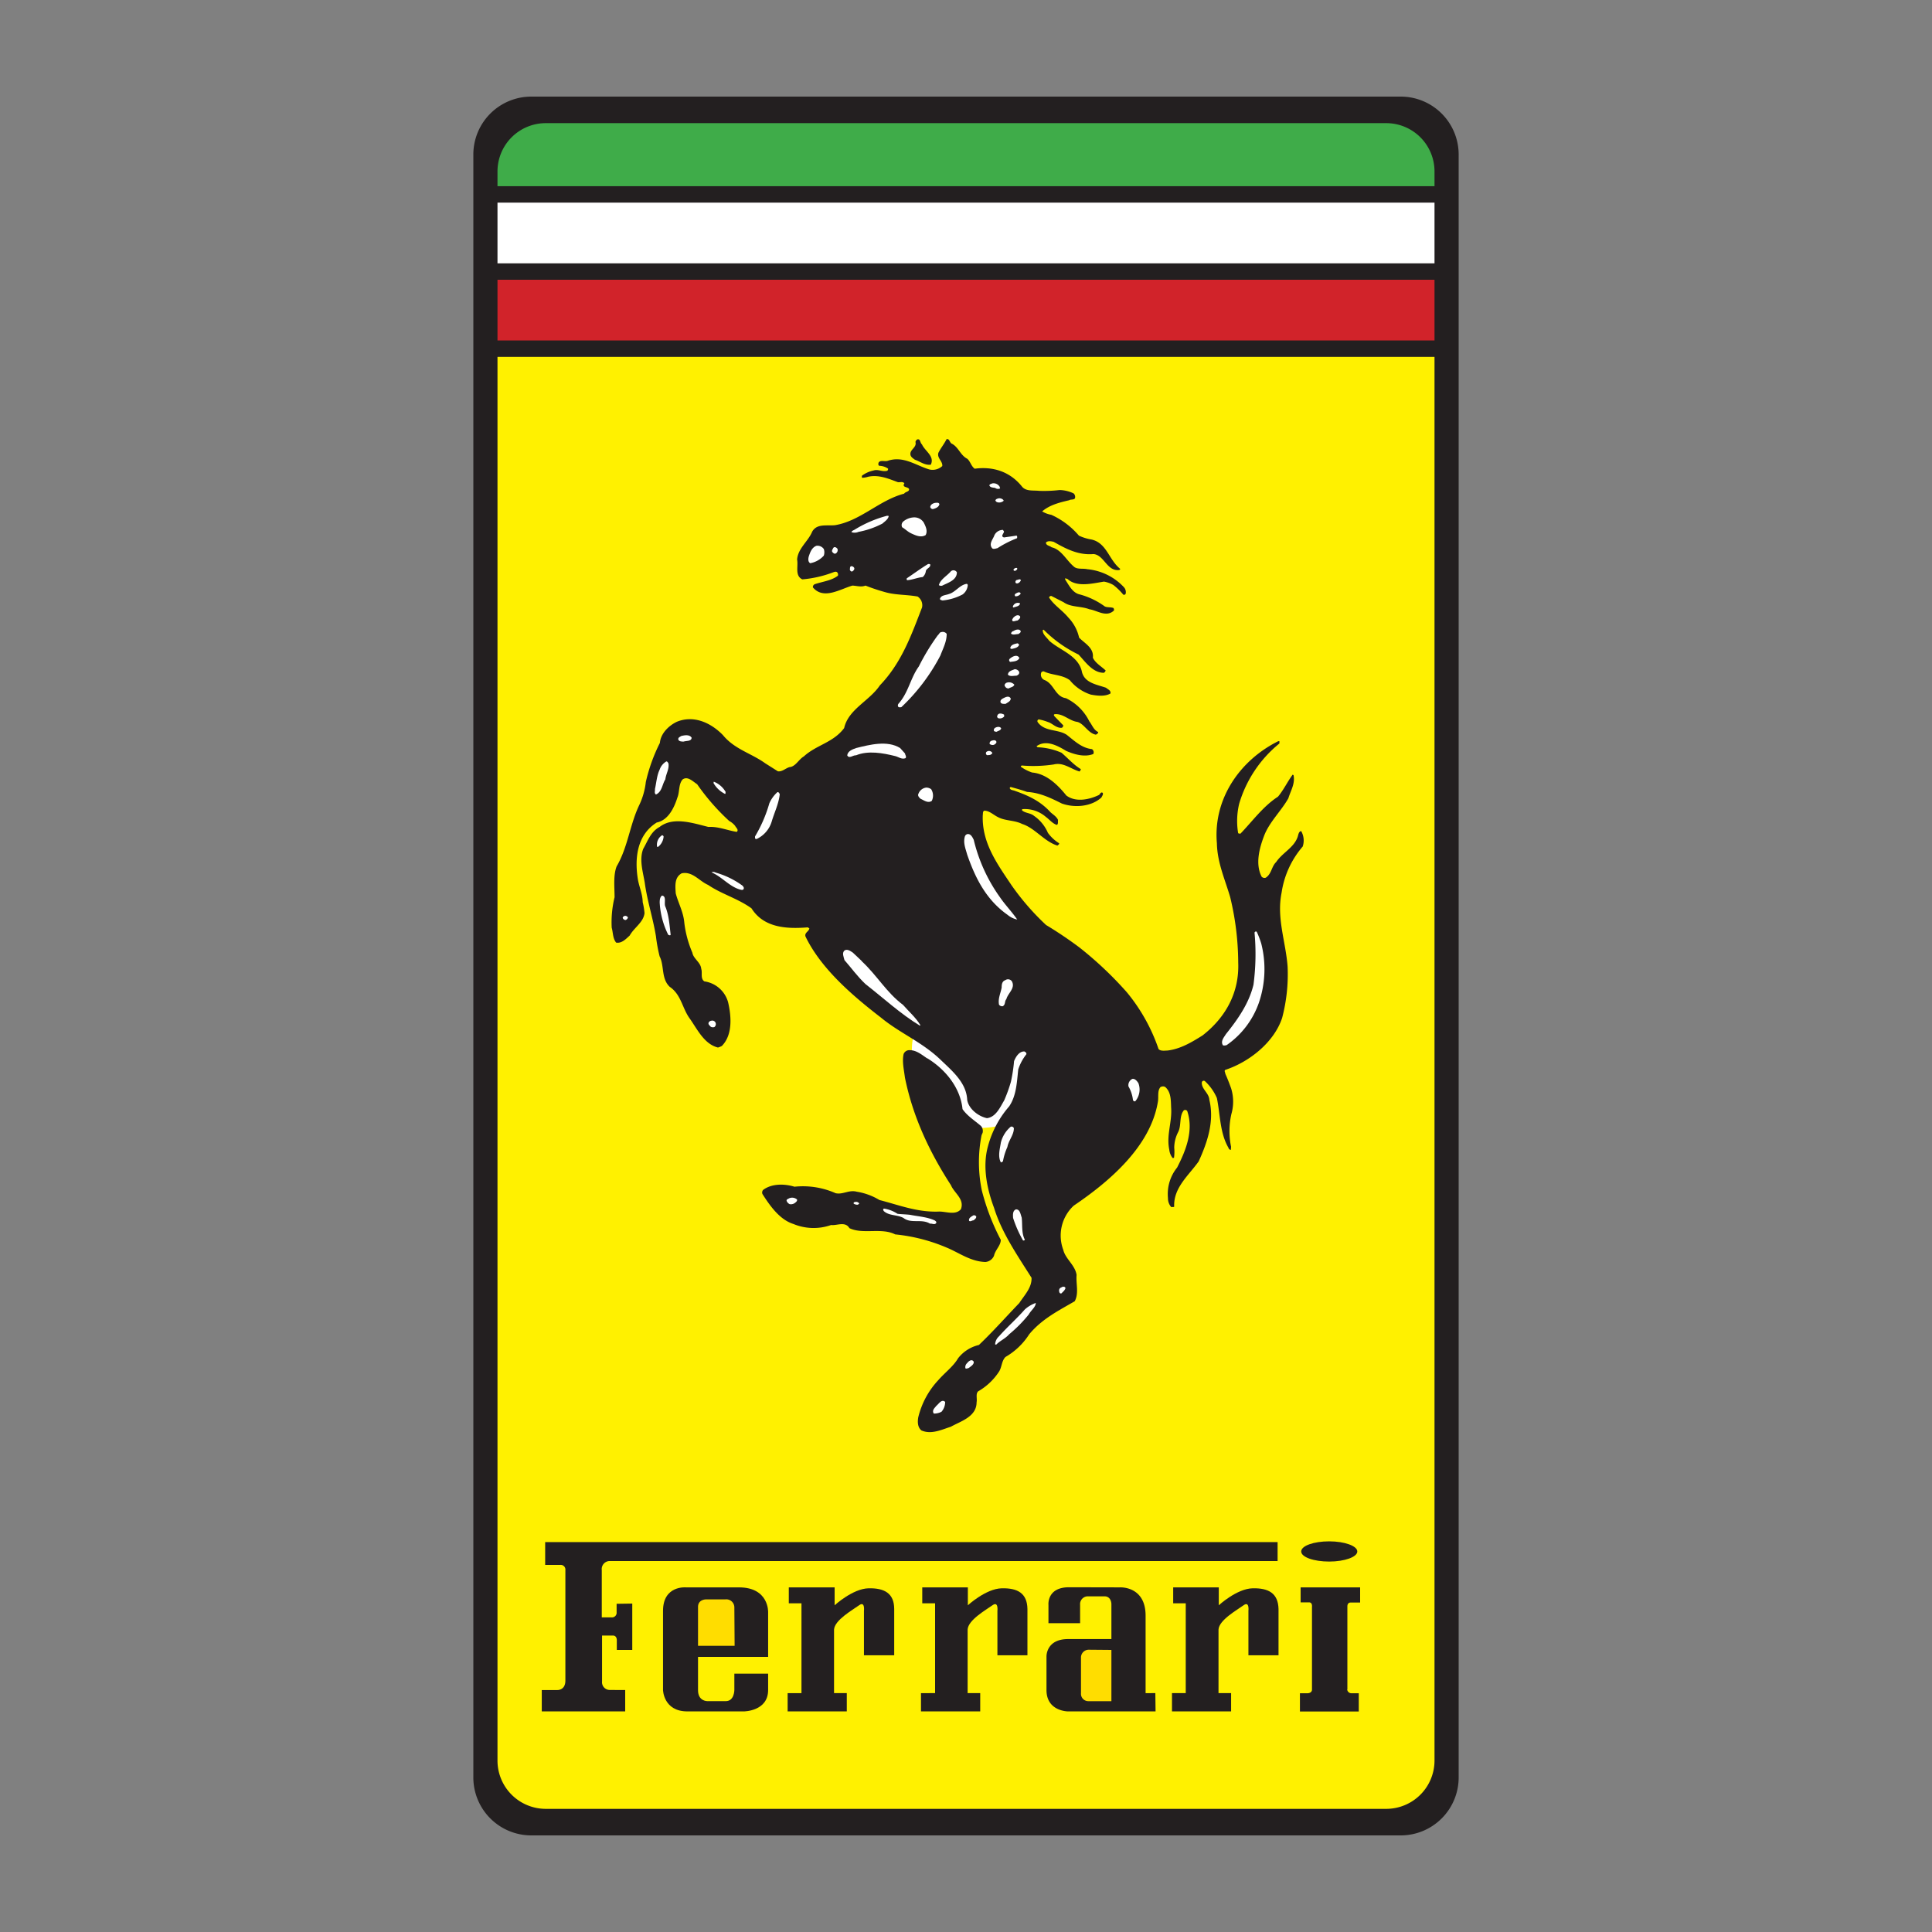 <?xml version="1.0" encoding="UTF-8"?>
<svg xmlns="http://www.w3.org/2000/svg" id="Layer_1" data-name="Layer 1" viewBox="0 0 500 500">
  <rect x="0" y="0" width="500" height="500" fill="#808080" stroke="none"/>
  <defs>
    <style>.cls-1{fill:#231f20;}.cls-1,.cls-2,.cls-3,.cls-4,.cls-5,.cls-6{fill-rule:evenodd;}.cls-2{fill:#d1232a;}.cls-3{fill:#fff;}.cls-4{fill:#3fac49;}.cls-5{fill:#fff100;}.cls-6{fill:#fd0;}</style>
  </defs>
  <path class="cls-1" d="M377.5,460a15,15,0,0,1-15,15h-225a15,15,0,0,1-15-15V40a15,15,0,0,1,15-15h225a15,15,0,0,1,15,15V460Z"></path>
  <polygon class="cls-2" points="371.25 88.11 371.25 72.4 128.75 72.4 128.75 88.11 371.25 88.11 371.25 88.11"></polygon>
  <polygon class="cls-3" points="128.75 52.44 128.75 68.15 371.25 68.15 371.25 52.44 128.75 52.44 128.75 52.44"></polygon>
  <path class="cls-4" d="M371.25,48.19V44.37a12.5,12.5,0,0,0-12.5-12.5H141.25a12.5,12.5,0,0,0-12.5,12.5v3.82Z"></path>
  <path class="cls-5" d="M128.75,92.36V455.63a12.5,12.5,0,0,0,12.5,12.5h217.5a12.5,12.5,0,0,0,12.5-12.5V92.36Z"></path>
  <path class="cls-3" d="M236,273.4s-.22-5.51.84-5.09,15.54,12.57,16.8,15.54,3.55,1.48,4.25-.64,3.45-11.51,5.36-11.93,4.87.21,3.81,2.55-2.33,4.51-2.54,5.57-.43,4.66-2.12,7.2-1,4.24-3.39,4.67a25.1,25.1,0,0,1-4.73.63c-1.48,0-6.36-1.06-7.2-4s-.27-4.61-4.31-8.7A41.36,41.36,0,0,0,236,273.4Z"></path>
  <path class="cls-1" d="M238.6,115c.75,1.74,3.36,3.05,2.29,5.26-1.58.2-2.77-.84-4.11-1.28-.48-.35-1-.67-1.14-1.21-.32-1.44,1.68-1.9,1.28-3.38a1,1,0,0,1,.47-.67c.88-.21.67.88,1.21,1.28Z"></path>
  <path class="cls-1" d="M246.35,114.83c1.75.93,2.19,3,4,3.91.81.74,1,1.92,1.9,2.56,4.78-.64,9.16.76,12.26,4.65,1.06,1.25,2.79.91,4.38,1.08a35,35,0,0,0,5.33-.21,8.74,8.74,0,0,1,3.64.88,1.24,1.24,0,0,1,.33,1.28c-.34.44-1.07.2-1.48.48-2.52.59-5.06,1.22-7,2.89a6.82,6.82,0,0,0,2.36.88,20.43,20.43,0,0,1,7.15,5.39,12.33,12.33,0,0,0,3.23,1c4,.89,4.49,5.25,7.48,7.62,0,.09-.17.16-.2.27-3.25.48-3.95-3.9-6.74-4.12-4,.34-7.2-1.41-10.31-3.17-.64-.15-1.53-.33-2,.21.05.79,1,.79,1.48,1.21,2.48.54,3.78,3.3,5.67,4.92.87.89,2.35.47,3.57.75A14.85,14.85,0,0,1,290.9,152a1.89,1.89,0,0,1,.41,1.69.46.46,0,0,1-.61.2,16.22,16.22,0,0,0-2.56-2.49,7.5,7.5,0,0,0-2.43-.88c-3,.47-7,1.54-9.43-.67l-.61-.21V150c.94,1.37,1.87,3.44,3.78,3.84a19.63,19.63,0,0,1,6.46,3.1c.62.31,1.48.14,2.23.4a.72.72,0,0,1,.14.67c-2,1.85-4.34-.05-6.34-.33-2.17-.85-4.81-.48-6.67-1.82l-3.17-1.62a.54.54,0,0,0-.6.4c1.27,2,3.41,3.27,5,5.2a10.88,10.88,0,0,1,2.77,5.18c1.46,1.51,3.85,2.62,3.56,5.19.69,1.44,2.15,2.2,3.31,3.31a1,1,0,0,1-.47.6c-2.88,0-4.73-2.79-6.54-4.72a32.84,32.84,0,0,1-9-6.4c-.16-.07-.23.05-.27.14,0,1.08,1,1.79,1.69,2.69,2.85,2.56,7.63,3.8,8.48,8.16.76,2.8,3.87,3.17,6.21,4,.43.4,1.33.69,1.14,1.49-1.48.86-3.63.56-5.12.27a11.65,11.65,0,0,1-5.39-3.71c-2-1.49-4.66-1.26-6.74-2.29-.3,0-.61.07-.68.4a1.5,1.5,0,0,0,.81,1.82c2.51.92,2.78,4.32,5.6,4.72a13,13,0,0,1,6.06,6c.72.9,1.09,2.21,2.29,2.76,0,.39-.34.53-.6.68-2-.35-3-2.81-4.79-3.3-2.16-.3-3.61-2.19-5.86-2-.38.11-.18.41,0,.61l2.16,2.23c.17.23-.13.52-.27.67-1.46.19-2.44-1.13-3.64-1.48a12.86,12.86,0,0,0-2.37-.68.46.46,0,0,0-.26.74c1.8,2.51,5.12,1.71,7.48,3.24,2,1.57,3.9,3.44,6.54,3.71a1,1,0,0,1,.34,1.27c-2.29.9-5,.07-7-.8-2.23-1.35-5.2-3-7.69-1.22l.27.27a17,17,0,0,1,6.2,1.42c1.63,1.38,3.15,3.15,5,4.24a1.17,1.17,0,0,1-.34.61c-2.26-.64-4.16-2.44-6.67-1.82a35.32,35.32,0,0,1-8.29.27c-.11.09-.31.14-.2.34a11.15,11.15,0,0,0,2.9,1.48c3.57.3,6.48,3,8.83,5.93,2.41,1.84,5.95,1.1,8.48-.13.29-.22.47-.88.95-.54.2.43-.16.82-.34,1.21-2.65,2.41-7,2.71-10.24,1.55-2.86-1.43-5.69-2.81-9-3-1.42-.52-2.87-.9-4.24-1.28-.14.09-.31.19-.2.41.3.46.86.39,1.34.61,3.29,1.16,6.52,2.57,9.17,5.52.63.57,1.58,1.13,1.95,2-.09.41.13,1.09-.33,1.27-1.13-.37-1.93-1.43-2.84-2.08a8.3,8.3,0,0,0-6-2c-.16.05-.19.17-.13.34.86.74,2.15.62,3.09,1.41a10.18,10.18,0,0,1,3.58,4.38,10.25,10.25,0,0,0,2.9,2.7c.11.28-.28.43-.41.61-3.44-1.05-5.82-4.55-9.16-5.6-1.95-1-4.36-.77-6.2-1.75-1.24-.59-2.22-1.67-3.58-1.69-.47.22-.31.73-.4,1.15-.28,7.16,3.73,12.6,7.48,18.2a65,65,0,0,0,8.9,10.24,103.26,103.26,0,0,1,8.62,5.8,94.15,94.15,0,0,1,12.27,11.59,46.64,46.64,0,0,1,8.22,14.7c.51.59,1.49.42,2.3.4,3.37-.4,6.23-2.12,9.09-3.91,6.07-4.73,9.54-11.2,9.23-18.87a73.12,73.12,0,0,0-2.08-16.92c-1.35-4.62-3.34-8.93-3.44-13.95-1-11.41,5.9-21.46,15.9-26.42h.28v.6A31.62,31.62,0,0,0,320.7,208a19.1,19.1,0,0,0-.28,7.55c.08.22.34.17.61.2,3.12-3.25,5.9-7.11,9.71-9.57,1.5-1.8,2.44-3.87,3.77-5.66.07-.08.14,0,.27.14.42,2.24-.78,4-1.35,5.93-1.89,3.35-5,6.22-6.33,9.84-1.16,3.06-2.28,7.17-.6,10.44a1,1,0,0,0,1.07.28c1.55-1,1.45-2.86,2.7-4.05,1.58-2.38,4.53-3.69,5.52-6.4.24-.6.24-1.49.95-1.62a4.9,4.9,0,0,1,.4,4A23.5,23.5,0,0,0,331.68,231c-1.35,6.6,1.07,12.68,1.55,19.14a44.41,44.41,0,0,1-1.41,13.28c-2.09,6.35-8.5,11.37-14.56,13.41-.61.19-.14.68-.14,1.08.53,1.17,1,2.39,1.48,3.71a11.59,11.59,0,0,1,.07,6.73,20,20,0,0,0-.07,8.43l-.06.81a.66.66,0,0,1-.61-.54c-2.25-3.84-2.12-8.59-3-12.87a12.92,12.92,0,0,0-3.1-4.38.5.5,0,0,0-.8.33c-.1,1.75,1.86,2.72,1.95,4.52,1.35,5.63-.57,11.1-2.76,15.91-2.59,3.66-6.56,6.81-6.34,11.73-.22.19-.53,0-.74.13a3.4,3.4,0,0,1-.87-2.36,10.88,10.88,0,0,1,2.36-7.89c2.24-4.34,4.34-9.54,2.63-14.62a.64.64,0,0,0-.88-.2c-1.28,1.53-.57,3.92-1.49,5.66a9,9,0,0,0-1,4,11.1,11.1,0,0,1-.06,2.63c-.12.06-.27,0-.34.07a4.1,4.1,0,0,1-.88-2.16c-.8-3.85.78-7.16.47-11-.06-2-.06-4-1.55-5.26a1.25,1.25,0,0,0-1.21.06c-.87,1-.4,2.6-.68,3.91-1.94,11.39-12.31,20.37-21.76,26.76a10.57,10.57,0,0,0-2.7,11.46c.55,2.33,3.06,3.92,3.44,6.47-.2,2.3.65,4.72-.48,6.81-4.13,2.41-8.43,4.52-11.79,8.56a17.81,17.81,0,0,1-6.13,5.86c-1,1-.91,2.5-1.62,3.71a15.86,15.86,0,0,1-5.46,5.19c-.68.67-.21,1.85-.4,2.83,0,3.74-4.07,4.88-6.67,6.33-2.37.76-5.08,2.08-7.62.95-1-.84-1-2.23-.81-3.37a21.45,21.45,0,0,1,5.19-9.64c1.75-2,3.87-3.52,5.12-5.66a9.55,9.55,0,0,1,5.39-3.44c3.66-3.48,6.93-7.19,10.45-10.85,1.37-2.1,3.28-4,3.17-6.54-3.73-5.91-7.71-11.65-9.71-18.13-1.79-4.79-3-10.5-1.62-15.7a25.92,25.92,0,0,1,5.53-10.52c1.89-2.76,2-6.25,2.36-9.57a12.39,12.39,0,0,1,2.09-3.91c.13-.43-.31-.62-.47-.74-1.39-.08-2.27,1.42-2.7,2.5a42.22,42.22,0,0,1-.81,5.32,38.15,38.15,0,0,1-1.75,4.85c-1,1.67-2.12,4.31-4.45,4.59-2.26-.46-4.75-2.43-5.12-4.73-.19-4.29-3.59-7.25-6.67-10.17-4.84-4.75-10.64-7-15.64-11.12-7.49-5.77-15.56-12.73-19.54-21-.3-1,.88-1.27,1-2.09l-.41-.27c-5.5.45-11.4.11-14.56-4.92-3.56-2.57-7.7-3.66-11.25-6.07-2.3-1-4-3.57-6.81-3-1.92,1.06-1.67,3.24-1.55,5.19.65,2.52,2,4.83,2.22,7.62a28,28,0,0,0,2.09,7.75c.25,1.55,2.16,2.48,2.29,4.17.36,1-.28,2.51.81,3.24a7.45,7.45,0,0,1,6.14,5.39c.85,3.64,1.22,8.45-1.62,11.33a5.44,5.44,0,0,1-1,.4c-3.63-.89-5.41-4.87-7.34-7.55s-2.17-6.13-5.13-8.15c-2.26-2.1-1.38-5.45-2.63-7.89a41.06,41.06,0,0,1-.95-5.19c-.77-4.73-2.25-9.12-2.89-13.82-.46-2.85-1.5-6-.4-8.83,1.17-2,1.9-4.41,4.24-5.66,3.55-2.76,8.76-.94,12.61,0,2.63-.14,4.84.88,7.35,1.28.61-.54-.23-1.1-.41-1.55a5.15,5.15,0,0,0-1.55-1.28,57.38,57.38,0,0,1-8.29-9.5c-1.16-.76-2.48-2.19-3.78-1.22-1.08,1.28-.71,3.21-1.35,4.72-.79,2.51-2.32,5.81-5.32,6.4-5,3.12-5.77,9-4.92,14.5.3,2.05,1.24,3.88,1.28,6.13a18,18,0,0,1,.47,2.83c-.27,2.39-2.68,3.72-3.84,5.8-1,.91-2.06,2.08-3.51,1.82-.9-1.12-.77-2.6-1.14-3.84a27.26,27.26,0,0,1,.74-7.89c0-2.64-.37-5.68.54-8,2.9-4.94,3.42-10.83,5.87-15.91a18.53,18.53,0,0,0,1.68-5.93,44,44,0,0,1,3.64-10.11c.2-2.42,2.27-4.46,4.38-5.46,4.33-1.79,8.79.21,11.93,3.44,3,3.67,7.32,4.69,10.92,7.28l3.3,2.09c1.11.17,1.95-.76,3-1.08,1.56-.1,2.39-2,3.71-2.76,3.26-3,7.63-3.56,10.45-7.35,1.08-4.88,6.54-7,9.24-11.05,5.64-5.85,8.17-13.07,10.91-20.15a2.7,2.7,0,0,0-1.15-2.84c-2.79-.51-5.81-.37-8.42-1.14a50.86,50.86,0,0,1-5.06-1.69c-1.12.45-2.25.05-3.37,0-3.14.87-7.46,3.77-10.24.47a.79.79,0,0,1,.6-.87c2-.67,4.19-.87,5.87-2.16a.94.94,0,0,0-.13-.81c-.3-.38-.77-.17-1.08-.07a29.37,29.37,0,0,1-8,1.83c-2-.94-1-3.4-1.35-5.13.21-2.87,2.87-4.71,3.9-7.21,1.23-2.19,3.81-1.45,5.95-1.69,6.58-1.11,11.43-6.48,17.85-8.15.34-.56,1.36-.45,1.28-1.21-.4-.66-1.92-.31-1.21-1.49-.5-.5-1.08-.2-1.68-.27-2.42-.89-4.91-2-7.69-1.41a5.79,5.79,0,0,1-1.55.27c-.15-.15-.08-.37-.07-.54a7.74,7.74,0,0,1,3-1.35c1.24-.4,2.25.44,3.57.07a.71.71,0,0,0,.2-.54,4.1,4.1,0,0,0-2.29-.74c-.34-.2-.25-.64-.14-.88.46-.65,1.54-.18,2.3-.4,4-1.4,7.27,1.16,10.78,2.22a3.68,3.68,0,0,0,3.37-.88c.14-1.27-1.43-2.07-1-3.43.6-1.21,1.5-2.29,2.1-3.51.8-.21.75.8,1.34,1.15Z"></path>
  <path class="cls-3" d="M258.76,126c-.09.15.09.22.06.4a1.22,1.22,0,0,1-1.28-.13c-.57-.1-1.23-.07-1.48-.61,0-.4.42-.37.67-.54a1.83,1.83,0,0,1,2,.88Z"></path>
  <path class="cls-3" d="M259.76,129.59a1.71,1.71,0,0,1-1.61.4.76.76,0,0,1-.54-.47c.1-.37.47-.45.8-.54s1.13.05,1.35.61Z"></path>
  <path class="cls-3" d="M243.12,130.53c-.21.76-1.05,1.06-1.69,1.22a.69.69,0,0,1-.68-.54c.06-.68.79-1,1.36-1.08.34,0,.93-.15,1,.4Z"></path>
  <path class="cls-3" d="M230,133.49c-.07.85-1,1.44-1.61,2a22.14,22.14,0,0,1-6.21,2.16,2.5,2.5,0,0,1-1.82.07c.09-.37.57-.48.88-.68a31,31,0,0,1,8.36-3.57l.4.06Z"></path>
  <path class="cls-3" d="M239.07,135.25c.46.92,1.08,2.14.48,3.23-1.2.74-2.61.07-3.64-.4s-1.62-1.16-2.43-1.62a1.24,1.24,0,0,1,.27-1.48,4.61,4.61,0,0,1,2.7-1.08,2.88,2.88,0,0,1,2.62,1.35Z"></path>
  <path class="cls-3" d="M259.83,137.54c0,.54-1,1.24,0,1.55l3.24-.47c.2.06.21.45.13.67a28.21,28.21,0,0,0-5.05,2.57c-.44.09-1,.33-1.35.06-1-1.18.18-2.32.54-3.37a2.42,2.42,0,0,1,2.22-1.41l.27.4Z"></path>
  <path class="cls-3" d="M213.19,142.06a2.63,2.63,0,0,1,0,1.75,6.27,6.27,0,0,1-3.5,1.95c-.6-.34-.54-1.13-.4-1.68.35-1.08.78-2.38,2-2.83a2,2,0,0,1,1.89.81Z"></path>
  <path class="cls-3" d="M216.76,142.12a1,1,0,0,1-.53,1.15c-.41.11-.6-.21-.82-.4-.22-.36.05-.68.21-1,.29-.54.9-.17,1.14.2Z"></path>
  <path class="cls-3" d="M240.75,146.17c.06.77-1,.92-1.14,1.62a2.48,2.48,0,0,1-.81,1.55c-1.41.14-2.64.72-4,.81-.25-.11-.13-.33-.13-.48,1.82-1.21,3.62-2.56,5.52-3.7.19,0,.46-.07.6.2Z"></path>
  <path class="cls-3" d="M221.08,147c.11.38-.21.68-.48.87-.43.12-.57-.22-.67-.47.1-.32-.06-.79.41-.87a.86.86,0,0,1,.74.47Z"></path>
  <path class="cls-3" d="M263.2,147c.25.39-.25.57-.47.75-.31,0-.59-.23-.34-.47a.79.79,0,0,1,.81-.28Z"></path>
  <path class="cls-3" d="M247.64,148.12c0,2.07-2.39,2.71-3.78,3.44a1,1,0,0,1-.88-.13c.41-1.53,2.11-2.38,3.11-3.58a1,1,0,0,1,1.55.27Z"></path>
  <path class="cls-3" d="M264.21,150.15a1.35,1.35,0,0,1-.81.81c-.23.09-.57,0-.6-.27a.54.54,0,0,1,.4-.61c.3,0,.77-.38,1,.07Z"></path>
  <path class="cls-3" d="M250.46,151.36a3.28,3.28,0,0,1-1.35,2.49,13.85,13.85,0,0,1-5.18,1.55c-.29-.09-.63-.12-.68-.4.27-1,1.52-.94,2.36-1.28,1.7-.48,2.8-2.42,4.65-2.63l.2.27Z"></path>
  <path class="cls-3" d="M264.15,153.65a1.61,1.61,0,0,1-1.35.68.4.4,0,0,1-.07-.61c.35-.24,1.21-.78,1.42-.07Z"></path>
  <path class="cls-3" d="M264,156.15c-.16.83-1.12.8-1.68,1.08-.34-.18-.14-.37-.07-.54a1.34,1.34,0,0,1,1.75-.54Z"></path>
  <path class="cls-3" d="M264,159.51c.16.45-.33.84-.67,1.08-.47,0-.86.33-1.28.14-.26-.35.06-.62.2-.88.41-.46,1.24-.95,1.75-.34Z"></path>
  <path class="cls-3" d="M264.15,163.29c.08.43-.34.61-.61.81-.63,0-1.44.33-1.89-.14a.88.88,0,0,1,.68-.67c.45-.31,1.4-.63,1.82,0Z"></path>
  <path class="cls-3" d="M245,164.1c0,2-.95,3.73-1.62,5.53A50.32,50.32,0,0,1,233.28,183c-.2.09-.44,0-.61.06-.41-.19-.31-.63-.2-.87,2.64-2.9,3.12-6.67,5.32-9.71a56.52,56.52,0,0,1,4.92-8.09c.35-.26.44-.79.95-.81a1.25,1.25,0,0,1,1.35.48Z"></path>
  <path class="cls-3" d="M263.75,166.86c-.25.77-1.21.92-1.89,1.08a.53.53,0,0,1-.41-.2c.12-.84,1-1.06,1.69-1.21.24-.12.46.09.61.33Z"></path>
  <path class="cls-3" d="M263.81,170.3c-.41.9-1.53.87-2.36,1a.5.5,0,0,1-.2-.74c.57-.57,2-1.39,2.56-.27Z"></path>
  <path class="cls-3" d="M263.75,173.87c.14.55-.3.85-.68,1-.75,0-1.73.29-2.22-.27.06-.94,1.07-1.1,1.74-1.41a1.29,1.29,0,0,1,1.16.67Z"></path>
  <path class="cls-3" d="M262.53,177.17c-.26.68-1,.67-1.48,1a1,1,0,0,1-.95-.54c-.26-.37,0-.65.27-.88a1.83,1.83,0,0,1,2.16.47Z"></path>
  <path class="cls-3" d="M261.58,180.75c0,.78-.86,1.06-1.34,1.41-.51,0-1,.06-1.28-.34-.22-.6.33-.95.74-1.14s1.39-.79,1.88.07Z"></path>
  <path class="cls-3" d="M259.83,184.93c.08.09,0,.29.07.47a1.47,1.47,0,0,1-1.55.47.5.5,0,0,1-.2-.74c.26-.71,1.21-.47,1.68-.2Z"></path>
  <path class="cls-3" d="M259.1,188.5c-.12.56-.79.63-1.15.87-.35,0-.68-.05-.75-.33a.72.72,0,0,1,.48-.75c.36-.19,1.14-.33,1.42.21Z"></path>
  <path class="cls-3" d="M179,190.92c-.07,1-1.37.75-2.09,1-.47,0-1.1,0-1.35-.47-.18-.6.49-.78.81-1,.82-.18,2.09-.42,2.63.47Z"></path>
  <path class="cls-3" d="M257.88,192c0,.38-.34.56-.61.74a1.22,1.22,0,0,1-1.14-.2.72.72,0,0,1,.6-.87c.35-.12,1-.22,1.15.33Z"></path>
  <path class="cls-3" d="M234.22,195c0,.37.45.77.14,1.21-1,.41-1.85-.35-2.7-.54-3.2-.8-7-1.48-10.11-.2-.81-.07-1.81,1-2.29,0,.16-1.13,1.43-1.57,2.36-1.89,3.4-.84,8-2.05,11.32,0l1.28,1.42Z"></path>
  <path class="cls-3" d="M256.8,194.83c0,.31-.35.41-.54.54a6,6,0,0,1-.81.07.56.56,0,0,1-.2-.81,1,1,0,0,1,1.55.2Z"></path>
  <path class="cls-3" d="M173,197.59c.22,1.48-.65,2.67-.81,4.11-.82,1.27-.84,3.21-2.43,3.92-.5-.36-.2-.9-.26-1.42.39-1.7.48-3.49,1.21-5a3.93,3.93,0,0,1,1.75-2.15c.27,0,.39.3.54.53Z"></path>
  <path class="cls-3" d="M187.78,205c-.05.14.07.35-.13.47a7,7,0,0,1-3-2.83l.08-.34a6.06,6.06,0,0,1,3.09,2.7Z"></path>
  <path class="cls-3" d="M241,204.27a3.08,3.08,0,0,1,.14,3c-1,.69-2.05-.18-2.89-.54-.45-.39-.83-.84-.54-1.35a2.44,2.44,0,0,1,2-1.55,2.16,2.16,0,0,1,1.27.41Z"></path>
  <path class="cls-3" d="M201.8,205.55c-.28,2.51-1.39,4.7-2.09,7.08a7.29,7.29,0,0,1-3.91,4.51c-.24,0-.39-.1-.4-.27v-.4a35.94,35.94,0,0,0,3.7-8.56,8.44,8.44,0,0,1,2.09-2.9c.33-.07.48.25.61.54Z"></path>
  <path class="cls-3" d="M252,217.34a42.55,42.55,0,0,0,6.81,14.9c1.31,1.93,3.06,3.71,4.44,5.73a5.63,5.63,0,0,1-2.49-1.21c-5.7-4-8.45-9.83-10.45-15.57-.42-1.54-1.09-3.08-.6-4.72a.9.9,0,0,1,.67-.61c.86-.1,1.28.79,1.62,1.48Z"></path>
  <path class="cls-3" d="M171.74,216.53a3.74,3.74,0,0,1-1.42,2.63h-.26a2.92,2.92,0,0,1,1.28-3,.47.47,0,0,1,.4.33Z"></path>
  <path class="cls-3" d="M192.16,229.21c.16.21.47.5.28.87s-.65.19-.89.14c-2.79-.76-4.8-3.39-7.41-4.45a1.13,1.13,0,0,1,1.08.06,21.7,21.7,0,0,1,6.94,3.38Z"></path>
  <path class="cls-3" d="M172.15,234.53c.95,2.2,1.12,4.86,1.41,7.35-.07.35-.46.07-.61.06a21,21,0,0,1-2.22-8.35c0-.72.07-1.44.61-1.82,1.19.19.5,1.81.81,2.76Z"></path>
  <path class="cls-3" d="M162.51,237.43a.93.93,0,0,1-.61.67.83.83,0,0,1-.74-.54c0-.32.32-.44.54-.54a.86.86,0,0,1,.81.41Z"></path>
  <path class="cls-3" d="M326.42,244.23a26.89,26.89,0,0,1-.61,15.24,22.23,22.23,0,0,1-8.35,11,1.86,1.86,0,0,1-.95.07c-.7-1.06.25-2.07.75-2.9,3.18-3.95,6-8.05,7.14-12.8a60.27,60.27,0,0,0,.27-13.48c.09-.23.39-.46.61-.14a23.87,23.87,0,0,1,1.14,3Z"></path>
  <path class="cls-3" d="M223,248.75c3.94,3.63,6.36,8.06,10.72,11.33,1.45,1.68,3.26,3.22,4.45,5.19v.13H238c-4.93-3-9.4-7.12-14-10.71-2.13-2-3.66-4.18-5.45-6.21-.19-.8-.71-1.84,0-2.49.7-.47,1.51.11,2.16.54l2.35,2.22Z"></path>
  <path class="cls-3" d="M261.86,253.94c1,1.79-1,3.06-1.42,4.65-.49.5-.17,1.44-.94,1.82a1,1,0,0,1-.95-.4c-.32-1.56.43-3,.68-4.45,0-.8.11-1.61.94-1.89a1.22,1.22,0,0,1,1.69.27Z"></path>
  <path class="cls-3" d="M185.22,264.79a.93.93,0,0,1-.33,1,1.16,1.16,0,0,1-.95-.07c-.31-.37-.72-.62-.54-1.08a.89.89,0,0,1,.68-.47.91.91,0,0,1,1.14.6Z"></path>
  <path class="cls-1" d="M240,273.89c4.73,2.9,8.55,7.65,9.1,13.15,1.24,1.78,3.14,2.95,4.79,4.37a2,2,0,0,1,.41,1.76l-.27.61a36.14,36.14,0,0,0,.06,14.28A58.4,58.4,0,0,0,259,320.87c0,1.49-1.42,2.58-1.75,4.11a2.66,2.66,0,0,1-2.22,1.62c-3.85-.11-6.76-2.37-10-3.71a45.26,45.26,0,0,0-13.35-3.43c-3.57-1.82-8.35.07-11.86-1.62-1.06-1.84-3.27-.6-4.72-.81a13.67,13.67,0,0,1-9.78-.27c-3.59-1.13-6.11-4.79-8-7.75a1,1,0,0,1,.2-1.08c2.22-1.64,5.45-1.61,8.09-.81a20.87,20.87,0,0,1,10.65,1.68c1.88.42,3.44-.93,5.46-.39a16.22,16.22,0,0,1,5.87,2.15c4.92,1.26,9.7,3.18,15.22,3,1.91-.12,4.4,1.08,5.87-.61,1-2.65-1.74-4.18-2.56-6.2-5.63-8.68-9.91-17.86-11.93-27.9-.25-2-.76-4.13-.34-6.06a1.58,1.58,0,0,1,1.28-1c1.89-.13,3.27,1.07,4.78,2.09Z"></path>
  <path class="cls-3" d="M294.61,280.3a4.67,4.67,0,0,1-.81,4.71.48.48,0,0,1-.6-.4,9,9,0,0,0-1.15-3.44,1.8,1.8,0,0,1,1-1.95c.65-.12,1.19.5,1.55,1.08Z"></path>
  <path class="cls-3" d="M262.39,292c0,1.74-1.36,3.09-1.68,4.85a15.45,15.45,0,0,0-1.15,3.71c-.18.11-.33.26-.54.26-.84-1.58-.23-3.56,0-5.12a7.88,7.88,0,0,1,2.56-4.11.63.63,0,0,1,.81.41Z"></path>
  <path class="cls-3" d="M206.25,310.42c.19.39-.36.79-.68,1a1.72,1.72,0,0,1-1.21.21,1.6,1.6,0,0,1-.74-.74c-.22-.53.33-.55.54-.74a1.94,1.94,0,0,1,2.09.26Z"></path>
  <path class="cls-3" d="M222.35,311.43c0,.17-.22.22-.33.34a1.69,1.69,0,0,1-1.08-.27.28.28,0,0,1,.27-.4,1,1,0,0,1,1.14.33Z"></path>
  <path class="cls-3" d="M232.27,314.13c1,.13,2.17.13,3.3.27,2.1.43,4.4.53,6.4,1.48.1.13.44.25.33.61-.4.62-1.1.08-1.6.2-2.16-1.35-4.91.07-6.88-1.48-1.62-.88-3.69-.53-5.06-1.75-.22-.28-.29-.53,0-.68a8.83,8.83,0,0,1,3.51,1.35Z"></path>
  <path class="cls-3" d="M264.41,315.08c.24,1.84-.1,4,.81,5.73,0,.21-.35.27-.47.2a30.45,30.45,0,0,1-2.56-5.8c-.07-.92-.1-1.89.75-2.23,1.05,0,1.15,1.24,1.47,2.1Z"></path>
  <path class="cls-3" d="M252.62,314.74c.17.48-.36.83-.67,1.08-.43,0-.8.43-1.15.13-.2-.71.57-1.1,1-1.35.24-.21.53-.07.81.14Z"></path>
  <path class="cls-3" d="M275.74,333.34c-.09.54-.67,1-1.08,1.41a.44.44,0,0,1-.47-.26c-.21-.54-.09-1.13.47-1.28.23-.22.9-.39,1.08.13Z"></path>
  <path class="cls-3" d="M268.06,337.18c0,1.09-1.24,1.93-1.82,3a35,35,0,0,1-5.06,5.12c-1,1.14-2.33,1.64-3.37,2.7l-.27-.07a3,3,0,0,1,1-2.09c2.21-2.49,4.63-4.6,6.67-6.94a8.34,8.34,0,0,1,2.84-1.69Z"></path>
  <path class="cls-3" d="M252,352.42c.08.75-.76,1.18-1.28,1.61-.28.06-.65.29-.87.07a1.37,1.37,0,0,1,.47-1.35c.37-.53,1.23-1.13,1.68-.33Z"></path>
  <path class="cls-3" d="M244.6,362.86a3.8,3.8,0,0,1-.94,2.5,4.09,4.09,0,0,1-2,.47c-.54-.87.25-1.44.66-2,.68-.54,1.42-1.87,2.3-1Z"></path>
  <path class="cls-1" d="M344,404.13c4,0,7.27-1.19,7.27-2.61s-3.26-2.62-7.27-2.62-7.25,1.15-7.25,2.62,3.26,2.61,7.25,2.61Z"></path>
  <path class="cls-1" d="M161.8,437.38v5.53H140.21v-5.53h4s2.11.14,2.11-2.45v-28.6A1.2,1.2,0,0,0,145,405h-3.91v-5.91H330.64V404h-173a2.08,2.08,0,0,0-1.9,2.35l0,12.23h2.57a1.2,1.2,0,0,0,1.27-1.32v-2.2l4.05-.06,0,12h-4V424.4s0-1.08-.95-1.12l-2.87,0v11.88a2,2,0,0,0,2,2.2Z"></path>
  <path class="cls-1" d="M183,440.25s-2.35,0-2.35-2.8l0-8.65h18.14V417.2s.24-6.39-7.55-6.39H177.5s-5.91-.54-5.91,6.08v20.49s.11,5.53,6.3,5.53h14.6s6.3,0,6.3-5.53v-4.24h-8.74v4.24s0,2.87-2.2,2.87Z"></path>
  <path class="cls-1" d="M231.38,428.39h-7.79v-11.5s.33-2.61-1.27-1.44-6.32,3.8-6.47,6.28v16.45h3.3v4.73H203.84v-4.73h3.58V414.93h-3.28v-4.12H216v4.64s4.68-4.31,8.78-4.4,6.62,1.29,6.64,5.33v12Z"></path>
  <path class="cls-1" d="M289.83,410.81s6.65-.41,6.65,7.32v20.05H299l.06,4.73H276.39s-5.56,0-5.56-5.53v-8.67s-.15-4.52,5.59-4.52l11.21,0v-9.06s0-2-1.79-2h-4.31a2,2,0,0,0-2,2.18l0,4.77h-8.19v-4.75s-.45-4.55,5.32-4.55Z"></path>
  <path class="cls-1" d="M265.93,428.39h-7.8v-11.5s.32-2.61-1.3-1.44-6.29,3.8-6.41,6.28v16.45h3.26v4.73H238.35v-4.73H242l0-23.25h-3.32v-4.12h11.8l0,4.64s4.66-4.31,8.78-4.4,6.56,1.29,6.64,5.33v12Z"></path>
  <path class="cls-1" d="M330.9,428.39h-7.81v-11.5s.32-2.61-1.27-1.44-6.34,3.8-6.47,6.28v16.45h3.26v4.73h-15.3v-4.73h3.56V414.93h-3.25l0-4.12h11.8v4.64s4.65-4.31,8.77-4.4,6.58,1.29,6.69,5.33v12Z"></path>
  <path class="cls-1" d="M348.65,437.21a1.1,1.1,0,0,0,1,1h2v4.73H336.42v-4.73h2s1.18,0,1.12-1.05V415.86s.17-1.17-.76-1.17H336.6l0-3.88H352v3.93h-2.5s-.8-.05-.8,1v21.48Z"></path>
  <path class="cls-6" d="M180.67,425.93h9.45l-.07-9.86a2.09,2.09,0,0,0-2.35-2.15h-5s-2.05,0-2.05,1.94v10.07Z"></path>
  <path class="cls-6" d="M287.63,427v13.26h-6a1.9,1.9,0,0,1-1.87-2.07V429a2,2,0,0,1,2.05-2.05Z"></path>
</svg>
